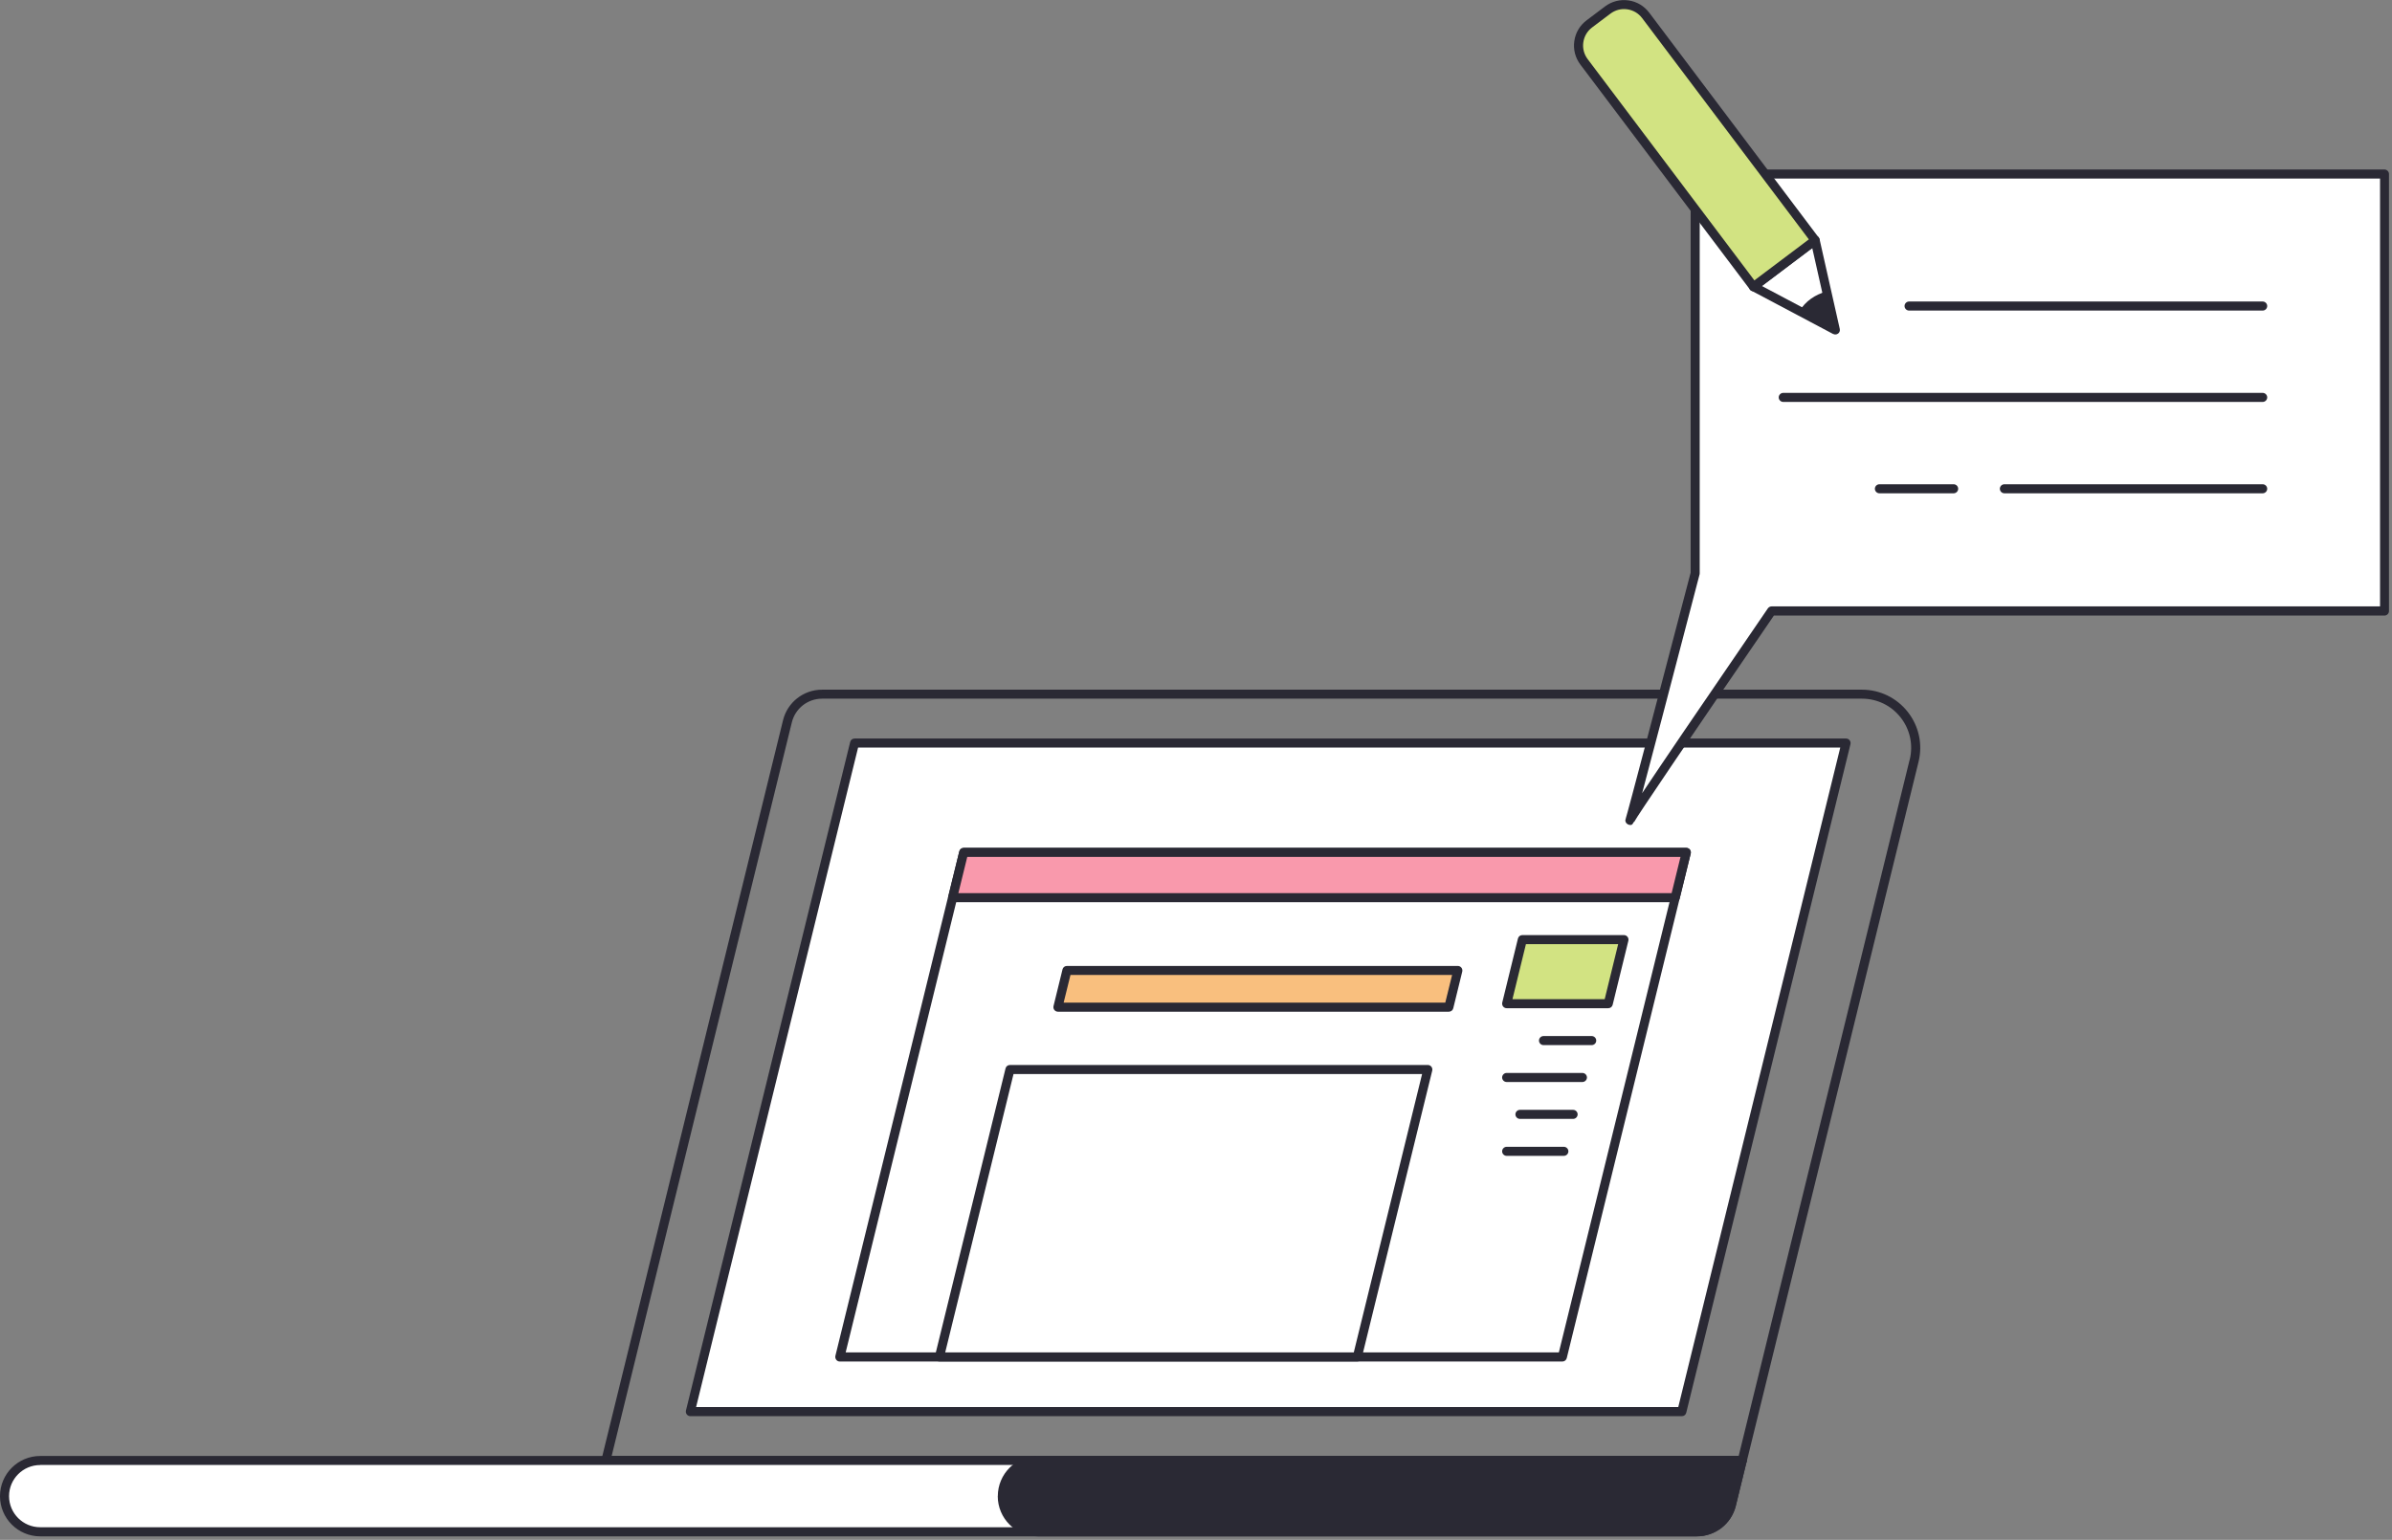 <svg width="396" height="255" viewBox="0 0 396 255" fill="none" xmlns="http://www.w3.org/2000/svg">
<rect x="0" y="0" width="396" height="255" fill="#808080" stroke="none"/>
<g clip-path="url(#clip0_208_204)">
<path d="M99.72 242.32C99.58 242.14 99.53 241.9 99.58 241.68L129.63 119.28C130.36 116.3 133.02 114.21 136.1 114.21H308.25C311.23 114.21 314 115.56 315.84 117.9C317.68 120.25 318.33 123.25 317.62 126.15L289.17 242.04C289.09 242.38 288.79 242.61 288.44 242.61H100.31C100.08 242.61 99.86 242.5 99.72 242.32ZM316.16 125.79C316.76 123.34 316.21 120.8 314.66 118.82C313.11 116.84 310.77 115.7 308.25 115.7H136.1C133.72 115.7 131.66 117.31 131.09 119.63L101.26 241.11H287.84L316.15 125.79H316.16Z" fill="#2A2934"/>
<path d="M114.29 233.77H278.43L305.62 123.04H141.47L114.29 233.77Z" fill="white"/>
<path d="M113.7 234.23C113.56 234.05 113.51 233.81 113.56 233.59L140.75 122.87C140.83 122.53 141.13 122.3 141.48 122.3H305.62C305.85 122.3 306.07 122.41 306.21 122.59C306.35 122.77 306.4 123.01 306.35 123.23L279.16 233.95C279.08 234.29 278.78 234.52 278.43 234.52H114.29C114.06 234.52 113.84 234.41 113.7 234.23ZM304.66 123.79H142.06L115.24 233.01H277.84L304.66 123.79Z" fill="#2A2934"/>
<path d="M139.03 224.71H258.65L277.34 148.65L279.17 141.16H159.54L157.71 148.65L139.03 224.71Z" fill="white"/>
<path d="M138.44 225.17C138.3 224.99 138.25 224.75 138.3 224.53L158.81 140.98C158.89 140.64 159.19 140.41 159.54 140.41H279.17C279.4 140.41 279.62 140.52 279.76 140.7C279.9 140.88 279.95 141.12 279.9 141.34L259.38 224.9C259.3 225.23 259 225.47 258.65 225.47H139.03C138.8 225.47 138.58 225.36 138.44 225.18V225.17ZM276.61 148.47L278.22 141.91H160.14L140 223.96H258.07L276.62 148.47H276.61Z" fill="#2A2934"/>
<path d="M155.52 224.71H224.7L234.55 184.6L236.38 177.11H167.2L165.37 184.6L155.52 224.71Z" fill="white"/>
<path d="M154.93 225.17C154.79 224.99 154.74 224.75 154.79 224.53L166.47 176.93C166.55 176.59 166.85 176.36 167.2 176.36H236.38C236.61 176.36 236.83 176.47 236.97 176.65C237.11 176.83 237.16 177.07 237.11 177.29L225.43 224.89C225.35 225.23 225.05 225.46 224.7 225.46H155.52C155.29 225.46 155.07 225.35 154.93 225.17ZM235.43 177.86H167.79L156.48 223.96H224.12L235.43 177.86Z" fill="#2A2934"/>
<path d="M0.75 247.76C0.75 251.02 3.4 253.66 6.65 253.66H280.91C283.63 253.66 286 251.8 286.65 249.17L288.44 241.85H6.65C3.39 241.85 0.75 244.5 0.75 247.75V247.76Z" fill="white"/>
<path d="M0 247.76C0 244.09 2.99 241.11 6.65 241.11H288.43C288.66 241.11 288.88 241.22 289.02 241.4C289.16 241.58 289.21 241.82 289.16 242.04L287.37 249.36C286.64 252.34 283.98 254.42 280.9 254.42H6.65C2.98 254.42 0 251.43 0 247.77V247.76ZM6.65 242.61C3.81 242.61 1.5 244.92 1.5 247.76C1.5 250.6 3.81 252.91 6.65 252.91H280.91C283.29 252.91 285.35 251.3 285.92 248.99L287.48 242.6H6.65V242.61Z" fill="#2A2934"/>
<path d="M165.94 247.76C165.94 251.02 168.59 253.66 171.84 253.66H280.91C283.63 253.66 286 251.8 286.65 249.17L288.44 241.85H171.85C168.59 241.85 165.95 244.5 165.95 247.75L165.94 247.76Z" fill="#2A2934"/>
<path d="M165.19 247.76C165.19 244.09 168.17 241.11 171.84 241.11H288.43C288.66 241.11 288.88 241.22 289.02 241.4C289.16 241.58 289.21 241.82 289.16 242.04L287.37 249.36C286.64 252.34 283.98 254.42 280.9 254.42H171.83C168.16 254.42 165.18 251.43 165.18 247.77L165.19 247.76ZM171.85 242.61C169.01 242.61 166.7 244.92 166.7 247.76C166.7 250.6 169.01 252.91 171.85 252.91H280.92C283.3 252.91 285.36 251.3 285.93 248.99L287.49 242.6H171.85V242.61Z" fill="#2A2934"/>
<path d="M249.43 166.21H266.24L267.1 162.71L268.84 155.6H252.03L250.29 162.71L249.43 166.21Z" fill="#D2E382"/>
<path d="M248.84 166.67C248.7 166.49 248.65 166.25 248.7 166.03L251.3 155.42C251.38 155.08 251.68 154.85 252.03 154.85H268.85C269.08 154.85 269.3 154.96 269.44 155.14C269.58 155.32 269.63 155.56 269.58 155.78L266.98 166.39C266.9 166.73 266.6 166.96 266.25 166.96H249.43C249.2 166.96 248.98 166.85 248.84 166.67ZM267.89 156.35H252.62L250.39 165.46H265.66L267.89 156.35Z" fill="#2A2934"/>
<path d="M255.53 173.07H263.51C263.92 173.07 264.26 172.73 264.26 172.32C264.26 171.91 263.92 171.57 263.51 171.57H255.53C255.12 171.57 254.78 171.91 254.78 172.32C254.78 172.73 255.12 173.07 255.53 173.07Z" fill="#2A2934"/>
<path d="M249.43 179.18H261.97C262.38 179.18 262.72 178.84 262.72 178.43C262.72 178.02 262.38 177.68 261.97 177.68H249.43C249.02 177.68 248.68 178.02 248.68 178.43C248.68 178.84 249.02 179.18 249.43 179.18Z" fill="#2A2934"/>
<path d="M251.63 185.29H260.43C260.84 185.29 261.18 184.95 261.18 184.54C261.18 184.13 260.84 183.79 260.43 183.79H251.63C251.22 183.79 250.88 184.13 250.88 184.54C250.88 184.95 251.22 185.29 251.63 185.29Z" fill="#2A2934"/>
<path d="M249.43 191.41H258.9C259.31 191.41 259.65 191.07 259.65 190.66C259.65 190.25 259.31 189.91 258.9 189.91H249.43C249.02 189.91 248.68 190.25 248.68 190.66C248.68 191.07 249.02 191.41 249.43 191.41Z" fill="#2A2934"/>
<path d="M157.71 148.65H277.34L279.17 141.16H159.54L157.71 148.65Z" fill="#F999AC"/>
<path d="M157.12 149.11C156.98 148.93 156.93 148.69 156.98 148.47L158.82 140.98C158.9 140.64 159.2 140.41 159.55 140.41H279.18C279.41 140.41 279.63 140.52 279.77 140.7C279.91 140.88 279.96 141.12 279.91 141.34L278.07 148.83C277.99 149.17 277.69 149.4 277.34 149.4H157.71C157.48 149.4 157.26 149.29 157.12 149.11ZM278.21 141.91H160.13L158.66 147.9H276.74L278.21 141.91Z" fill="#2A2934"/>
<path d="M175.14 166.78H239.86L241.36 160.7H176.63L175.14 166.78Z" fill="#F9BF7E"/>
<path d="M174.55 167.25C174.41 167.07 174.36 166.83 174.41 166.61L175.9 160.53C175.98 160.19 176.28 159.96 176.63 159.96H241.35C241.58 159.96 241.8 160.07 241.94 160.25C242.08 160.43 242.13 160.67 242.08 160.89L240.59 166.97C240.51 167.31 240.21 167.54 239.86 167.54H175.14C174.91 167.54 174.69 167.43 174.55 167.25ZM240.4 161.45H177.22L176.09 166.03H239.27L240.4 161.45Z" fill="#2A2934"/>
<path d="M269.83 135.85C269.83 136.28 278.24 104.11 280.63 94.93V28.82H394.74V101.19H293.26C285.29 112.83 269.82 135.47 269.82 135.85H269.83Z" fill="white"/>
<path d="M269.74 136.59C269.37 136.54 269.08 136.22 269.08 135.84C269.08 135.79 269.08 135.74 269.16 135.57H269.14C269.44 134.72 274.88 113.98 279.89 94.83V28.82C279.89 28.41 280.23 28.07 280.64 28.07H394.75C395.16 28.07 395.5 28.41 395.5 28.82V101.19C395.5 101.6 395.16 101.94 394.75 101.94H293.67C279.38 122.82 270.95 135.27 270.53 136.13L270.47 136.11C270.28 136.53 270.14 136.62 269.94 136.62C269.88 136.62 269.81 136.62 269.73 136.6L269.74 136.59ZM394 29.57H281.39V94.92C281.39 94.98 281.39 95.05 281.37 95.11C280.18 99.67 277.51 109.9 275.12 119C273.92 123.55 272.8 127.81 271.97 130.93C271.93 131.07 271.89 131.22 271.86 131.35C274.74 127.02 280.63 118.33 292.67 100.75C292.81 100.55 293.04 100.42 293.29 100.42H394.02V29.55L394 29.57Z" fill="#2A2934"/>
<path d="M303.85 54.66L302.41 48.26L300.5 39.78L290.29 47.47L297.9 51.51L303.85 54.66Z" fill="white"/>
<path d="M303.5 55.32L289.94 48.13C289.71 48.01 289.56 47.78 289.54 47.53C289.52 47.27 289.63 47.03 289.84 46.87L300.05 39.17C300.25 39.02 300.52 38.98 300.76 39.06C301 39.15 301.18 39.35 301.23 39.6L304.58 54.48C304.64 54.77 304.54 55.06 304.3 55.24C304.17 55.34 304.01 55.39 303.84 55.39C303.72 55.39 303.6 55.36 303.49 55.3L303.5 55.32ZM291.68 47.36L302.76 53.23L300.02 41.07L291.68 47.36Z" fill="#2A2934"/>
<path d="M300.516 39.788L290.301 47.485L262.244 10.252C260.752 8.272 261.147 5.457 263.128 3.964L266.171 1.671C268.152 0.179 270.966 0.575 272.459 2.555L300.516 39.788Z" fill="#D2E382"/>
<path d="M289.69 47.92L261.63 10.69C260.79 9.57 260.43 8.19 260.63 6.81C260.82 5.42 261.55 4.2 262.67 3.36L265.71 1.07C266.83 0.23 268.21 -0.13 269.59 0.07C270.98 0.26 272.2 0.99 273.04 2.11L301.09 39.34C301.34 39.67 301.27 40.14 300.94 40.39L290.73 48.09C290.59 48.19 290.44 48.24 290.28 48.24C290.05 48.24 289.83 48.14 289.68 47.94L289.69 47.92ZM271.85 2.99C271.25 2.19 270.37 1.68 269.38 1.54C268.39 1.4 267.41 1.66 266.61 2.26L263.57 4.55C262.77 5.15 262.26 6.03 262.12 7.02C261.98 8.01 262.24 8.99 262.84 9.79L290.44 46.43L299.46 39.64L271.86 3L271.85 2.99Z" fill="#2A2934"/>
<path d="M303.85 54.66L302.41 48.26C300.44 48.8 298.93 49.88 297.9 51.5L303.85 54.65V54.66Z" fill="#2A2934"/>
<path d="M316.05 51.43H374.59C375 51.43 375.34 51.09 375.34 50.68C375.34 50.27 375 49.93 374.59 49.93H316.05C315.64 49.93 315.3 50.27 315.3 50.68C315.3 51.09 315.64 51.43 316.05 51.43Z" fill="#2A2934"/>
<path d="M295.22 66.56H374.59C375 66.56 375.34 66.22 375.34 65.81C375.34 65.4 375 65.06 374.59 65.06H295.22C294.81 65.06 294.47 65.4 294.47 65.81C294.47 66.22 294.81 66.56 295.22 66.56Z" fill="#2A2934"/>
<path d="M311.14 81.69H323.43C323.84 81.69 324.18 81.35 324.18 80.94C324.18 80.53 323.84 80.19 323.43 80.19H311.14C310.73 80.19 310.39 80.53 310.39 80.94C310.39 81.35 310.73 81.69 311.14 81.69Z" fill="#2A2934"/>
<path d="M331.83 81.69H374.59C375 81.69 375.34 81.35 375.34 80.94C375.34 80.53 375 80.19 374.59 80.19H331.83C331.42 80.19 331.08 80.53 331.08 80.94C331.08 81.35 331.42 81.69 331.83 81.69Z" fill="#2A2934"/>
</g>
<defs>
<clipPath id="clip0_208_204">
<rect width="395.5" height="254.42" fill="white"/>
</clipPath>
</defs>
</svg>
